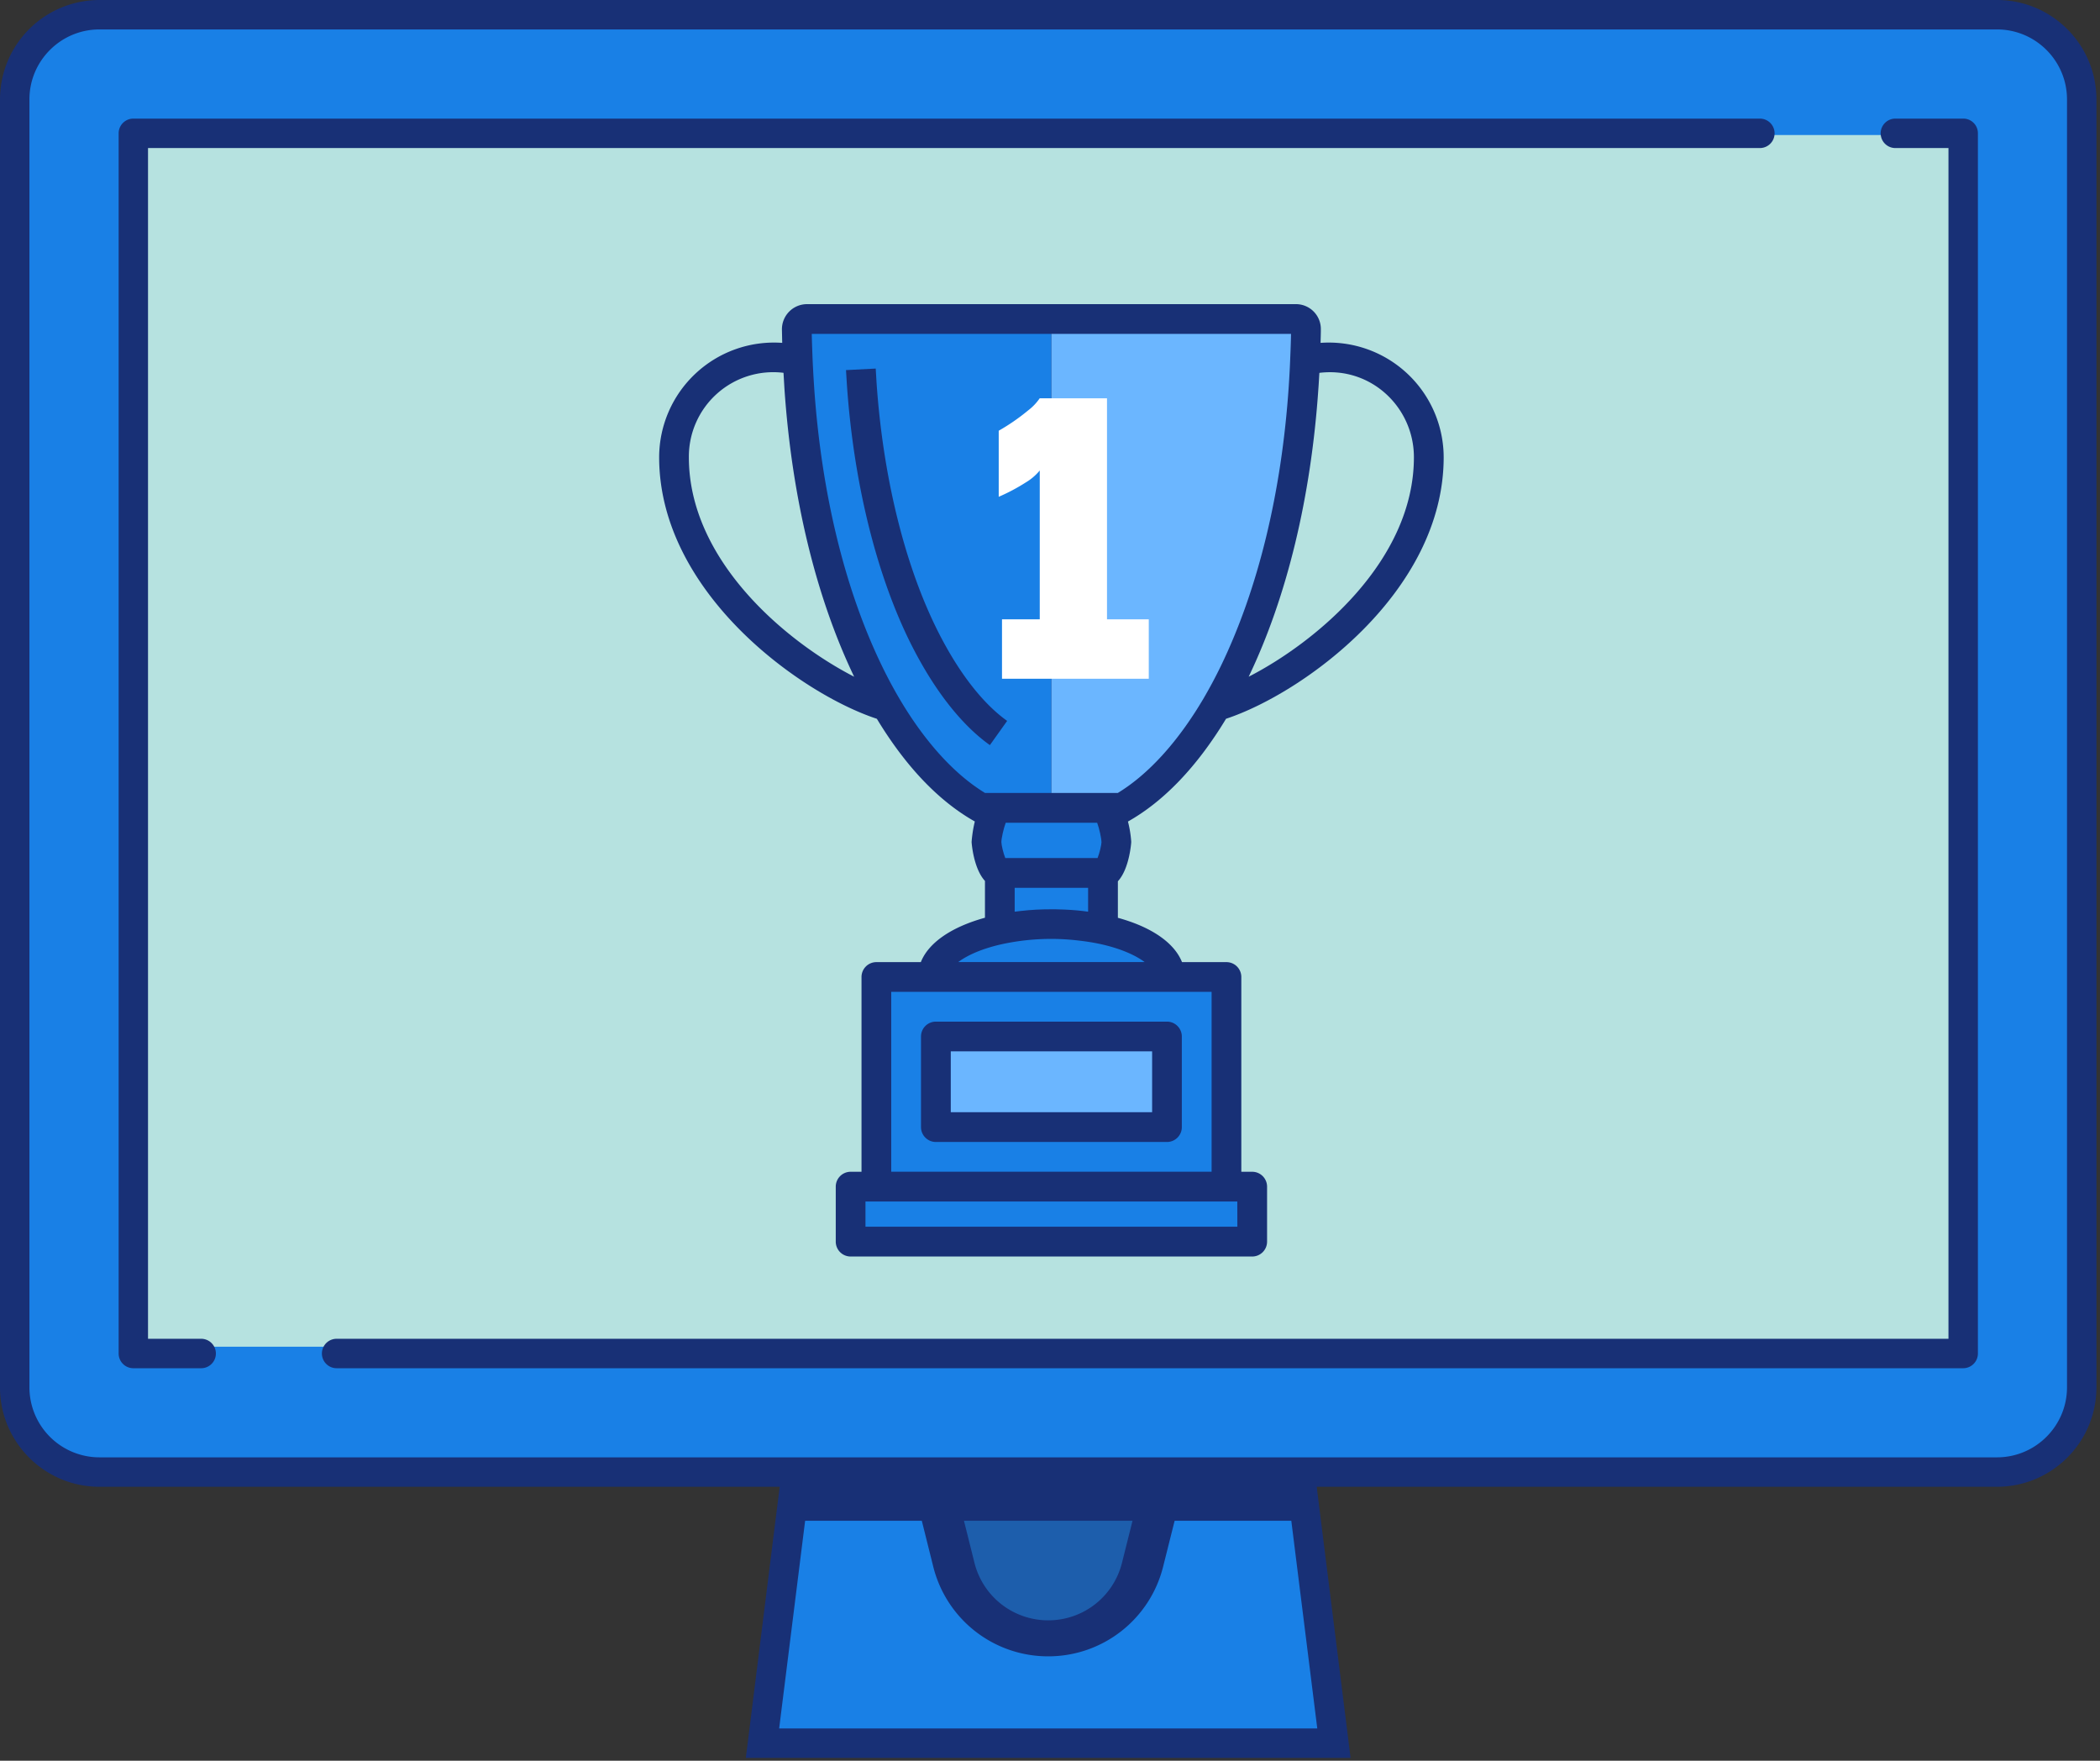 <svg xmlns="http://www.w3.org/2000/svg" xmlns:xlink="http://www.w3.org/1999/xlink" width="371" height="311" viewBox="0 0 371 311"><rect x="0" y="0" width="371" height="311" fill="#333333" stroke="none"/><defs><path id="a" d="M693 3829h370.37v310.5H693z"/><path id="d" d="M1045.81 4091.61c9.68 0 17.56-7.88 17.56-17.56v-227.49c0-9.68-7.88-17.56-17.56-17.56H710.56a17.58 17.58 0 0 0-17.56 17.56v227.5c0 9.67 7.88 17.55 17.56 17.55h120.19l-.85 6.75-4.58 36.69-.56 4.45H931.6l-.55-4.45-4.59-36.7-.84-6.74h6.8z"/><path id="e" d="M830.65 4134.3l4.59-36.69h20.61l2.02 8.09a20.9 20.9 0 0 0 20.32 15.86 20.9 20.9 0 0 0 20.3-15.86l2.03-8.09h20.61l4.59 36.69z"/><path id="f" d="M863.3 4097.61h29.78l-1.86 7.42a13.406 13.406 0 0 1-13.03 10.17 13.42 13.42 0 0 1-13.04-10.18z"/><path id="g" d="M1058.17 4074.05c0 6.81-5.55 12.36-12.36 12.36H710.56a12.37 12.37 0 0 1-12.36-12.36v-227.5c0-6.8 5.54-12.35 12.36-12.35h335.25c6.81 0 12.36 5.54 12.36 12.36z"/><path id="b" d="M693 4139.5h370.37V3829H693z"/><path id="i" d="M718.26 4066.87h321v-214.02h-321z"/><path id="j" d="M1003.9 3849.95H716.56a2.6 2.6 0 0 0-2.6 2.6v215.52a2.6 2.6 0 0 0 2.6 2.6h11.98a2.6 2.6 0 0 0 0-5.2h-9.39v-210.32h284.76a2.6 2.6 0 0 0 0-5.2"/><path id="k" d="M752.47 4070.67h287.36a2.6 2.6 0 0 0 2.6-2.6v-215.52a2.58 2.58 0 0 0-2.6-2.6h-11.98a2.6 2.6 0 0 0 0 5.2h9.38v210.32H752.47a2.6 2.6 0 0 0 0 5.2"/><path id="l" d="M909.6 3955.96c-5.12 8.45-10.95 14.55-17.33 18.15.5 1.88.58 3.58.58 3.62 0 .07-.3 4.7-2.36 6.93v6.45c5.98 1.64 9.98 4.43 11.33 7.83h7.86a2.63 2.63 0 0 1 2.62 2.63v34.4h1.93a2.63 2.63 0 0 1 2.62 2.63v9.7a2.63 2.63 0 0 1-2.62 2.64h-70.95a2.63 2.63 0 0 1-2.63-2.63v-9.71a2.63 2.63 0 0 1 2.62-2.63h1.93v-34.4a2.63 2.63 0 0 1 2.62-2.63h7.86c1.35-3.4 5.35-6.19 11.33-7.84v-6.5c-2.06-2.24-2.36-6.8-2.36-6.87 0-.03.1-1.74.57-3.63-6.38-3.6-12.2-9.7-17.31-18.14-13.59-4.47-38.46-22.37-38.46-46.2a20.29 20.29 0 0 1 21.74-20.2l-.05-2.36a4.44 4.44 0 0 1 4.44-4.48h86.34a4.4 4.4 0 0 1 4.43 4.5c0 .78-.03 1.56-.05 2.34a20.3 20.3 0 0 1 21.75 20.2c0 23.82-24.86 41.72-38.46 46.2m16.33-58.39c-1.3 19.25-5.55 36.85-12.32 50.96 11.9-6.11 29.19-20.44 29.19-38.77 0-8.83-7.59-16.02-16.7-14.9-.06.9-.1 1.81-.17 2.71m-111.22 12.2c0 18.32 17.3 32.65 29.2 38.76-6.76-14.1-11.02-31.7-12.32-50.96l-.16-2.72a14.91 14.91 0 0 0-16.72 14.91"/><path id="m" d="M881.12 3989.66c-1.19-.06-2.4-.07-3.6-.04h-.01c-.36 0-.71.02-1.07.04l-.33.01-1.01.07-.33.02-1.51.15-.8.1-.2.02v-4.21h12.97v4.21c-1.28-.18-2.6-.3-3.92-.36l-.19-.01"/><path id="n" d="M887.6 3977.72c-.01.54-.35 1.98-.7 2.84h-16.3c-.35-.87-.68-2.3-.69-2.83 0-.64.39-2.4.77-3.41h16.15c.38 1.01.76 2.77.76 3.4"/><path id="o" d="M862.29 3998.93c1.62-1.22 4.29-2.42 7.9-3.2a41 41 0 0 1 13.53-.58c1.22.14 2.43.33 3.6.58 3.6.78 6.27 1.98 7.9 3.2z"/><path id="p" d="M836.41 3887.97c.03 1.45.09 2.89.14 4.33.08 1.8.17 3.37.27 4.91 1.27 18.8 5.42 35.91 12.03 49.5a81.31 81.31 0 0 0 3.05 5.7c4.49 7.61 9.7 13.35 15.12 16.65h11.72v-81.09z"/><path id="q" d="M905.6 3952.41a83.18 83.18 0 0 0 3.05-5.7c6.6-13.6 10.77-30.7 12.03-49.5.1-1.55.19-3.1.25-4.68.06-1.51.13-3.03.15-4.56h-42.33v81.09h11.73c5.42-3.3 10.63-9.04 15.12-16.65"/><path id="r" d="M850.45 4035.96h56.6v-31.77h-56.6z"/><path id="s" d="M911.6 4045.67h-65.7v-4.45h65.69z"/><path id="t" d="M858.34 4030.71h40.83a2.63 2.63 0 0 0 2.62-2.63v-16a2.63 2.63 0 0 0-2.62-2.63h-40.83a2.63 2.63 0 0 0-2.63 2.63v16a2.63 2.63 0 0 0 2.63 2.63"/><path id="u" d="M860.97 4025.45h35.57v-10.75h-35.57z"/><path id="v" d="M842.46 3894.37l5.25-.27.14 2.37c1.1 16.29 4.8 31.64 10.44 43.22a69.53 69.53 0 0 0 2.55 4.76c3.11 5.29 6.6 9.4 10.09 11.88l-3.05 4.28c-4.09-2.9-8.08-7.57-11.57-13.5a74.52 74.52 0 0 1-2.75-5.12c-5.92-12.18-9.8-28.22-10.95-45.17l-.15-2.45"/><path id="w" d="M888.57 3938.39v-39.04h-11.89a9.2 9.2 0 0 1-2.03 2.13 36.46 36.46 0 0 1-5.21 3.6v11.67a33.7 33.7 0 0 0 4.77-2.53 9.43 9.43 0 0 0 2.48-2.12v26.29h-6.67v10.5h25.93v-10.5z"/><clipPath id="c"><use xlink:href="#a"/></clipPath><clipPath id="h"><use xlink:href="#b"/></clipPath></defs><g clip-path="url(#c)" transform="translate(-693 -3829)"><use fill="#183076" xlink:href="#d"/></g><use fill="#1980e6" transform="translate(-693 -3829)" xlink:href="#e"/><use fill="#1d5eac" transform="translate(-693 -3829)" xlink:href="#f"/><use fill="#1980e6" transform="translate(-693 -3829)" xlink:href="#g"/><g clip-path="url(#h)" transform="translate(-693 -3829)"><use fill="#b6e2e0" xlink:href="#i"/></g><g clip-path="url(#h)" transform="translate(-693 -3829)"><use fill="#183076" xlink:href="#j"/></g><g clip-path="url(#h)" transform="translate(-693 -3829)"><use fill="#183076" xlink:href="#k"/></g><g clip-path="url(#h)" transform="translate(-693 -3829)"><use fill="#183076" xlink:href="#l"/></g><g clip-path="url(#h)" transform="translate(-693 -3829)"><use fill="#1980e6" xlink:href="#m"/></g><g clip-path="url(#h)" transform="translate(-693 -3829)"><use fill="#1980e6" xlink:href="#n"/></g><g clip-path="url(#h)" transform="translate(-693 -3829)"><use fill="#1980e6" xlink:href="#o"/></g><g clip-path="url(#h)" transform="translate(-693 -3829)"><use fill="#1980e6" xlink:href="#p"/></g><g clip-path="url(#h)" transform="translate(-693 -3829)"><use fill="#6bb6ff" xlink:href="#q"/></g><g clip-path="url(#h)" transform="translate(-693 -3829)"><use fill="#1980e6" xlink:href="#r"/></g><g clip-path="url(#h)" transform="translate(-693 -3829)"><use fill="#1980e6" xlink:href="#s"/></g><g clip-path="url(#h)" transform="translate(-693 -3829)"><use fill="#183076" xlink:href="#t"/></g><g clip-path="url(#h)" transform="translate(-693 -3829)"><use fill="#6bb6ff" xlink:href="#u"/></g><g clip-path="url(#h)" transform="translate(-693 -3829)"><use fill="#183076" xlink:href="#v"/></g><g clip-path="url(#h)" transform="translate(-693 -3829)"><use fill="#fff" xlink:href="#w"/></g></svg>